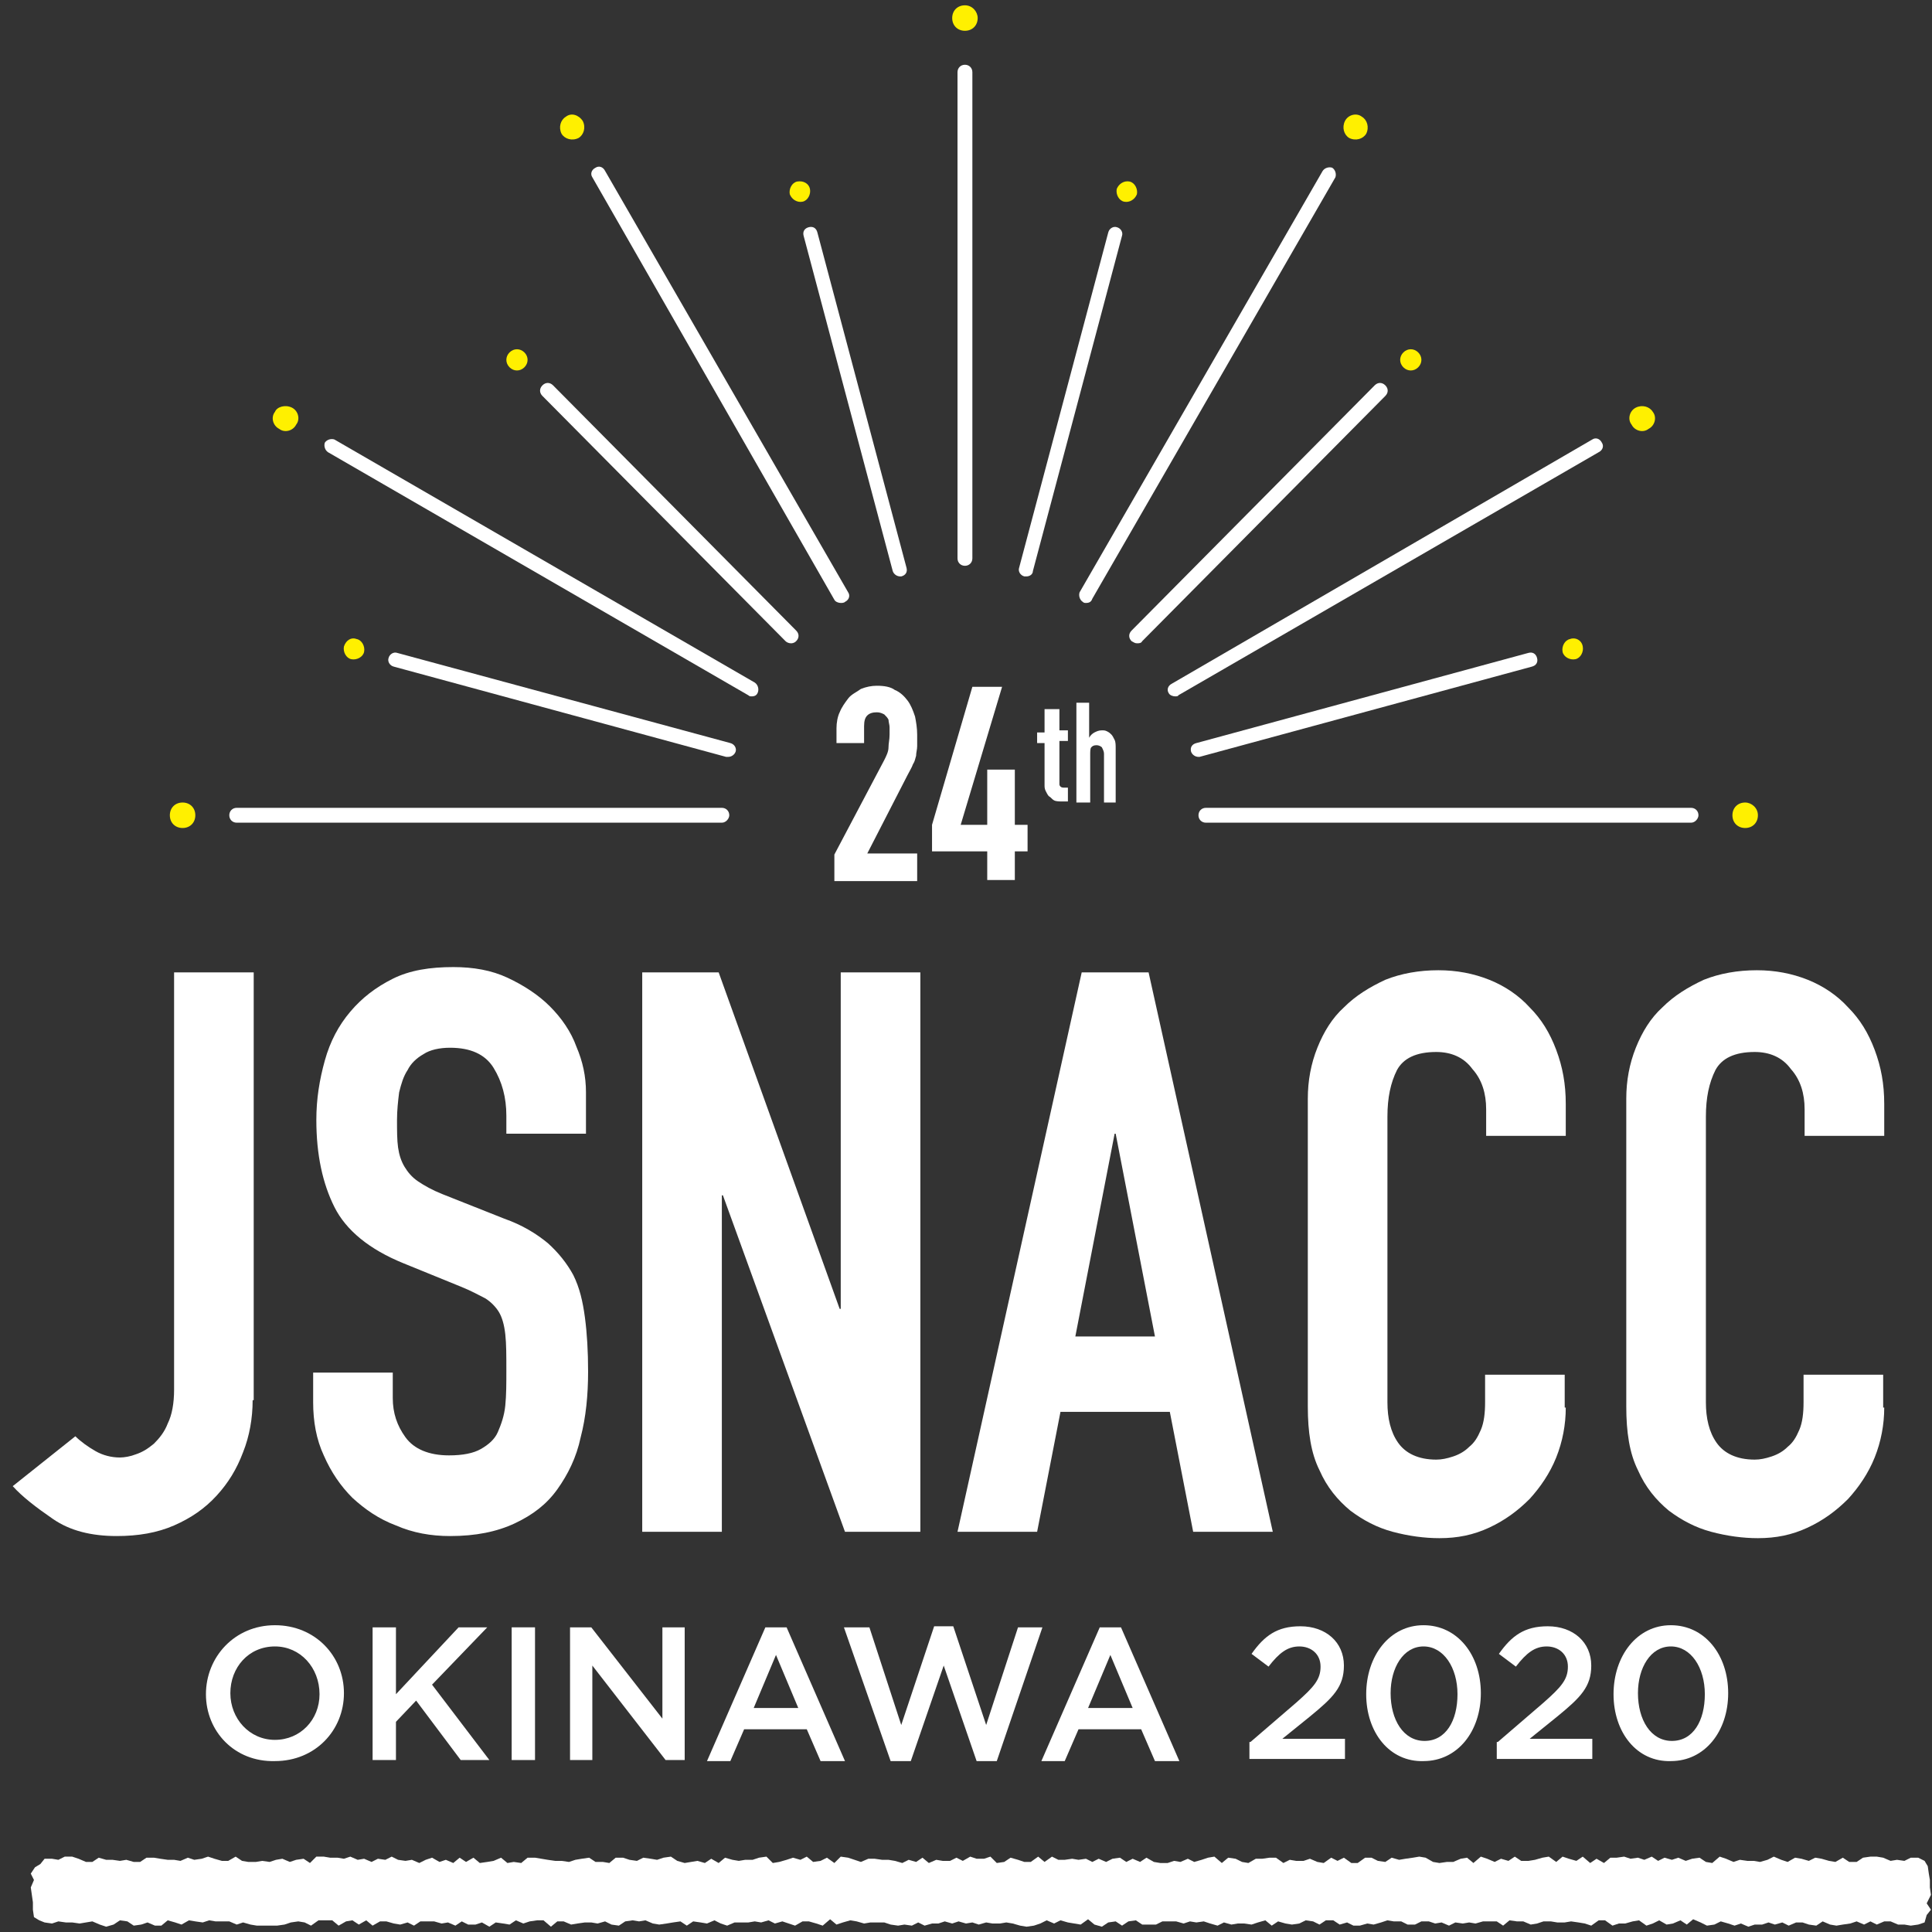 <?xml version="1.0" encoding="utf-8"?>
<!-- Generator: Adobe Illustrator 22.0.0, SVG Export Plug-In . SVG Version: 6.00 Build 0)  -->
<svg version="1.1" id="レイヤー_1" xmlns="http://www.w3.org/2000/svg" xmlns:xlink="http://www.w3.org/1999/xlink" x="0px"
	 y="0px" viewBox="0 0 182 182" style="enable-background:new 0 0 182 182;" xml:space="preserve">
<rect x="0" y="0" width="182" height="182" fill="#333333" stroke="none"/>
<style type="text/css">
	.st0{fill:#FFF000;}
	.st1{fill:#FFFFFF;}
</style>
<g>
	<g>
		<g>
			<g>
				<path class="st0" d="M92.1,1.7c0,0.7-0.5,1.2-1.2,1.2s-1.2-0.5-1.2-1.2c0-0.7,0.5-1.2,1.2-1.2S92.1,1.1,92.1,1.7z"/>
			</g>
			<g>
				<path class="st1" d="M90.9,53.3c-0.4,0-0.7-0.3-0.7-0.7V6.8c0-0.4,0.3-0.7,0.7-0.7c0.4,0,0.7,0.3,0.7,0.7v45.8
					C91.6,53,91.3,53.3,90.9,53.3z"/>
			</g>
		</g>
		<g>
			<g>
				<path class="st0" d="M76.3,17.8c0.1,0.5-0.2,1.1-0.7,1.2c-0.5,0.1-1-0.2-1.2-0.7c-0.1-0.5,0.2-1.1,0.7-1.2
					C75.7,17,76.2,17.3,76.3,17.8z"/>
			</g>
			<g>
				<path class="st1" d="M84.8,54.3c-0.3,0-0.6-0.2-0.7-0.5l-8.4-31.6c-0.1-0.4,0.1-0.7,0.5-0.8c0.4-0.1,0.7,0.1,0.8,0.5l8.4,31.6
					c0.1,0.4-0.1,0.7-0.5,0.8C84.9,54.3,84.9,54.3,84.8,54.3z"/>
			</g>
		</g>
		<g>
			<g>
				<path class="st0" d="M54.9,11.4c0.3,0.6,0.1,1.3-0.4,1.6c-0.6,0.3-1.3,0.1-1.6-0.4c-0.3-0.6-0.1-1.3,0.4-1.6
					C53.8,10.6,54.5,10.8,54.9,11.4z"/>
			</g>
			<g>
				<path class="st1" d="M79.2,56.8c-0.2,0-0.5-0.1-0.6-0.3L55.8,16.7c-0.2-0.3-0.1-0.7,0.3-0.9c0.3-0.2,0.7-0.1,0.9,0.3l22.9,39.7
					c0.2,0.3,0.1,0.7-0.3,0.9C79.5,56.8,79.3,56.8,79.2,56.8z"/>
			</g>
		</g>
		<g>
			<g>
				<path class="st0" d="M49.4,33.2c0.4,0.4,0.4,1,0,1.4c-0.4,0.4-1,0.4-1.4,0c-0.4-0.4-0.4-1,0-1.4C48.4,32.8,49,32.8,49.4,33.2z"
					/>
			</g>
			<g>
				<path class="st1" d="M74.5,60.6c-0.2,0-0.4-0.1-0.5-0.2L51.1,37.3c-0.3-0.3-0.3-0.7,0-1c0.3-0.3,0.7-0.3,1,0l22.9,23.1
					c0.3,0.3,0.3,0.7,0,1C74.8,60.6,74.6,60.6,74.5,60.6z"/>
			</g>
		</g>
		<g>
			<g>
				<path class="st0" d="M27.5,38.4c0.6,0.3,0.8,1.1,0.4,1.6c-0.3,0.6-1.1,0.8-1.6,0.4c-0.6-0.3-0.8-1.1-0.4-1.6
					C26.1,38.3,26.9,38.1,27.5,38.4z"/>
			</g>
			<g>
				<path class="st1" d="M70.8,65.6c-0.1,0-0.2,0-0.3-0.1L30.9,42.6c-0.3-0.2-0.4-0.6-0.3-0.9c0.2-0.3,0.6-0.4,0.9-0.3l39.6,22.9
					c0.3,0.2,0.4,0.6,0.3,0.9C71.3,65.5,71.1,65.6,70.8,65.6z"/>
			</g>
		</g>
		<g>
			<g>
				<path class="st0" d="M33.6,60.2c0.5,0.1,0.8,0.7,0.7,1.2c-0.1,0.5-0.7,0.8-1.2,0.7c-0.5-0.1-0.8-0.7-0.7-1.2
					C32.6,60.3,33.1,60,33.6,60.2z"/>
			</g>
			<g>
				<path class="st1" d="M68.6,71.3c-0.1,0-0.1,0-0.2,0l-31.3-8.5c-0.4-0.1-0.6-0.5-0.5-0.8c0.1-0.4,0.5-0.6,0.8-0.5L68.8,70
					c0.4,0.1,0.6,0.5,0.5,0.8C69.2,71.1,68.9,71.3,68.6,71.3z"/>
			</g>
		</g>
		<g>
			<g>
				<path class="st0" d="M17.2,75.6c0.7,0,1.2,0.5,1.2,1.2c0,0.7-0.5,1.2-1.2,1.2c-0.7,0-1.2-0.5-1.2-1.2
					C16,76.1,16.5,75.6,17.2,75.6z"/>
			</g>
			<g>
				<path class="st1" d="M68,77.5H22.3c-0.4,0-0.7-0.3-0.7-0.7c0-0.4,0.3-0.7,0.7-0.7H68c0.4,0,0.7,0.3,0.7,0.7
					C68.7,77.1,68.4,77.5,68,77.5z"/>
			</g>
		</g>
		<g>
			<g>
				<path class="st0" d="M105.2,17.8c-0.1,0.5,0.2,1.1,0.7,1.2c0.5,0.1,1-0.2,1.2-0.7c0.1-0.5-0.2-1.1-0.7-1.2
					C105.9,17,105.4,17.3,105.2,17.8z"/>
			</g>
			<g>
				<path class="st1" d="M96.7,54.3c-0.1,0-0.1,0-0.2,0c-0.4-0.1-0.6-0.5-0.5-0.8l8.4-31.6c0.1-0.4,0.5-0.6,0.8-0.5
					c0.4,0.1,0.6,0.5,0.5,0.8l-8.4,31.6C97.3,54.1,97,54.3,96.7,54.3z"/>
			</g>
		</g>
		<g>
			<g>
				<path class="st0" d="M126.7,11.4c-0.3,0.6-0.1,1.3,0.4,1.6c0.6,0.3,1.3,0.1,1.6-0.4c0.3-0.6,0.1-1.3-0.4-1.6
					C127.8,10.6,127,10.8,126.7,11.4z"/>
			</g>
			<g>
				<path class="st1" d="M102.3,56.8c-0.1,0-0.2,0-0.3-0.1c-0.3-0.2-0.4-0.6-0.3-0.9l22.9-39.7c0.2-0.3,0.6-0.4,0.9-0.3
					c0.3,0.2,0.4,0.6,0.3,0.9l-22.9,39.7C102.8,56.7,102.6,56.8,102.3,56.8z"/>
			</g>
		</g>
		<g>
			<g>
				<path class="st0" d="M132.2,33.2c-0.4,0.4-0.4,1,0,1.4c0.4,0.4,1,0.4,1.4,0c0.4-0.4,0.4-1,0-1.4
					C133.2,32.8,132.6,32.8,132.2,33.2z"/>
			</g>
			<g>
				<path class="st1" d="M107.1,60.6c-0.2,0-0.3-0.1-0.5-0.2c-0.3-0.3-0.3-0.7,0-1l22.9-23.1c0.3-0.3,0.7-0.3,1,0
					c0.3,0.3,0.3,0.7,0,1l-22.9,23.1C107.5,60.6,107.3,60.6,107.1,60.6z"/>
			</g>
		</g>
		<g>
			<g>
				<path class="st0" d="M154.1,38.4c-0.6,0.3-0.8,1.1-0.4,1.6c0.3,0.6,1.1,0.8,1.6,0.4c0.6-0.3,0.8-1.1,0.4-1.6
					C155.4,38.3,154.7,38.1,154.1,38.4z"/>
			</g>
			<g>
				<path class="st1" d="M110.7,65.6c-0.2,0-0.5-0.1-0.6-0.3c-0.2-0.3-0.1-0.7,0.3-0.9L150,41.4c0.3-0.2,0.7-0.1,0.9,0.3
					c0.2,0.3,0.1,0.7-0.3,0.9l-39.6,22.9C111,65.6,110.8,65.6,110.7,65.6z"/>
			</g>
		</g>
		<g>
			<g>
				<path class="st0" d="M147.9,60.2c-0.5,0.1-0.8,0.7-0.7,1.2c0.1,0.5,0.7,0.8,1.2,0.7c0.5-0.1,0.8-0.7,0.7-1.2
					C149,60.3,148.4,60,147.9,60.2z"/>
			</g>
			<g>
				<path class="st1" d="M112.9,71.3c-0.3,0-0.6-0.2-0.7-0.5c-0.1-0.4,0.1-0.7,0.5-0.8l31.3-8.5c0.4-0.1,0.7,0.1,0.8,0.5
					c0.1,0.4-0.1,0.7-0.5,0.8l-31.3,8.5C113.1,71.3,113,71.3,112.9,71.3z"/>
			</g>
		</g>
		<g>
			<g>
				<path class="st0" d="M164.4,75.6c-0.7,0-1.2,0.5-1.2,1.2c0,0.7,0.5,1.2,1.2,1.2c0.7,0,1.2-0.5,1.2-1.2
					C165.6,76.1,165,75.6,164.4,75.6z"/>
			</g>
			<g>
				<path class="st1" d="M159.3,77.5h-45.7c-0.4,0-0.7-0.3-0.7-0.7c0-0.4,0.3-0.7,0.7-0.7h45.7c0.4,0,0.7,0.3,0.7,0.7
					C160,77.1,159.7,77.5,159.3,77.5z"/>
			</g>
		</g>
	</g>
	<g>
		<polygon class="st1" points="181.9,179.9 181.5,180.4 181.3,181.1 180.7,181.3 180,181.4 179.4,181.3 178.8,181.3 178.1,181 
			177.5,181 176.8,181.3 176.2,181 175.6,181.3 174.9,181 174.3,181.2 173.6,181.3 173,181.4 172.4,181.3 171.7,181 171.1,181.4 
			170.4,181.3 169.8,181.1 169.2,181.1 168.5,181.4 167.9,181.1 167.2,181.3 166.6,181.1 166,181.3 165.3,181.3 164.7,181.5 
			164,181.2 163.4,181.4 162.8,181.2 162.1,181 161.5,181.3 160.8,181.4 160.2,181.1 159.5,180.8 158.9,181.3 158.3,180.9 
			157.6,181.2 157,181.3 156.3,180.9 155.7,181.2 155.1,181.4 154.4,180.9 153.8,181 153.1,181.2 152.5,181.2 151.9,181.4 
			151.2,180.9 150.6,180.9 149.9,181.4 149.3,181.2 148.7,181.1 148,181 147.4,181.1 146.7,181.1 146.1,181 145.4,181 144.8,181.2 
			144.2,181.3 143.5,181 142.9,181 142.2,180.9 141.6,181.4 141,181 140.3,181 139.7,181 139,181.2 138.4,181.1 137.8,181.2 
			137.1,181.1 136.5,181.4 135.8,181.1 135.2,181.2 134.6,181 133.9,181 133.3,181.3 132.6,181.3 132,181 131.3,181 130.7,180.9 
			130.1,181.1 129.4,181.3 128.8,181.2 128.1,181.4 127.5,181.4 126.9,181.1 126.2,181.3 125.6,180.9 124.9,180.9 124.3,181.3 
			123.7,181 123,180.9 122.4,181.2 121.7,181.3 121.1,181.2 120.4,181 119.8,181.4 119.2,180.9 118.5,181.1 117.9,181.3 
			117.2,181.2 116.6,181.2 116,181.3 115.3,181.1 114.7,181.4 114,181.2 113.4,181 112.7,181.1 112.1,181 111.5,181.2 110.8,181 
			110.2,181 109.5,181 108.9,181.3 108.3,181.3 107.6,181.3 107,180.9 106.3,181 105.7,181.4 105.1,181 104.4,181.1 103.8,181.5 
			103.1,181.3 102.5,180.8 101.8,181.3 101.2,181.2 100.6,181.1 99.9,180.9 99.3,181.2 98.6,180.9 98,181.2 97.4,181.4 96.7,181.5 
			96.1,181.4 95.4,181.2 94.8,181.1 94.2,181.2 93.5,181.2 92.9,181.1 92.2,181.3 91.6,181.1 91,181.2 90.3,181 89.7,181.2 89,181 
			88.4,181.2 87.8,181.2 87.1,181.4 86.5,181.1 85.9,181.4 85.2,181.3 84.6,181.4 83.9,181.3 83.3,181.1 82.7,181.1 82,181.1 
			81.4,181.2 80.7,181 80.1,180.9 79.4,181.1 78.8,181.3 78.2,180.8 77.5,181.4 76.9,181.2 76.2,181 75.6,181 74.9,181.4 
			74.3,181.2 73.7,181 73,181.2 72.4,180.9 71.7,181.1 71.1,181 70.5,181.1 69.8,181.1 69.2,181.1 68.5,181.4 67.9,181.2 
			67.3,180.9 66.6,181.2 66,181.1 65.3,181 64.7,181.4 64.1,181 63.4,181.1 62.8,181.2 62.1,181.3 61.5,181.2 60.8,180.9 60.2,181 
			59.6,180.9 58.9,181 58.3,181.4 57.6,181.3 57,181 56.3,181.2 55.7,181.1 55.1,181.1 54.4,181.2 53.8,181.3 53.1,181 52.5,181 
			51.9,181.5 51.2,180.9 50.6,180.9 49.9,181 49.3,181.2 48.6,180.9 48,181.3 47.4,181.2 46.7,181.1 46.1,181.5 45.4,181.1 
			44.8,181.3 44.1,181.3 43.5,181 42.9,181.4 42.2,181.1 41.6,181.2 40.9,181 40.3,181 39.6,181 39,181.4 38.4,181.1 37.7,181.3 
			37.1,181.2 36.4,181 35.8,181 35.1,181.4 34.5,180.9 33.8,181.3 33.2,180.9 32.6,181 31.9,181.4 31.3,180.9 30.6,180.9 30,180.9 
			29.3,181.4 28.7,181.1 28.1,181 27.4,181.1 26.8,181.3 26.1,181.4 25.5,181.4 24.9,181.4 24.2,181.4 23.6,181.3 22.9,181.1 
			22.3,181.3 21.6,181 21,181 20.3,181 19.7,180.9 19.1,181.1 18.4,181 17.8,180.9 17.1,181.3 16.5,181.1 15.8,180.9 15.2,181.4 
			14.6,181.4 13.9,181.1 13.3,181.3 12.6,181.4 12,181 11.3,180.9 10.7,181.3 10,181.5 9.4,181.3 8.7,181 8.1,181.1 7.5,181.2 
			6.8,181.1 6.2,181.1 5.5,181 4.9,181.2 4.2,181.1 3.7,180.9 3.2,180.6 3.1,179.9 3.1,179.2 3,178.5 2.9,177.8 3.2,177.1 
			2.9,176.5 3.3,175.9 3.8,175.6 4.2,175.1 4.9,175.1 5.5,175.2 6.1,174.9 6.8,174.9 7.4,175.1 8.1,175.4 8.7,175.4 9.3,175 
			10,175.2 10.6,175.2 11.3,175.3 11.9,175.2 12.6,175.4 13.2,175.4 13.8,175 14.5,175 15.1,175.1 15.8,175.2 16.4,175.2 17,175.3 
			17.7,175 18.3,175.2 19,175.1 19.6,174.9 20.2,175.1 20.9,175.3 21.5,175.3 22.2,174.9 22.8,175.3 23.4,175.4 24.1,175.4 
			24.7,175.3 25.4,175.4 26,175.2 26.6,175.1 27.3,175.4 27.9,175.2 28.6,175.1 29.2,175.5 29.8,174.9 30.5,174.9 31.1,175 
			31.8,175 32.4,175.1 33,174.9 33.7,175.2 34.3,175.1 35,175.4 35.6,175.1 36.3,175.2 36.9,174.9 37.5,175.2 38.2,175.3 
			38.8,175.2 39.5,175.5 40.1,175.2 40.7,175 41.4,175.4 42,175.2 42.7,175.5 43.3,175 43.9,175.4 44.6,175 45.2,175.5 45.9,175.4 
			46.5,175.3 47.2,175 47.8,175.5 48.4,175.4 49.1,175.5 49.7,175 50.4,175 51,175.1 51.6,175.2 52.3,175.3 52.9,175.3 53.6,175.4 
			54.2,175.2 54.8,175.1 55.5,175 56.1,175.4 56.8,175.4 57.4,175.5 58,175 58.7,175 59.3,175.2 60,175.3 60.6,175 61.3,175.1 
			61.9,175.2 62.5,175 63.2,174.9 63.8,175.3 64.5,175.5 65.1,175.4 65.7,175.3 66.4,175.5 67,175.1 67.7,175.5 68.3,175 69,175.2 
			69.6,175.3 70.2,175.2 70.9,175.2 71.5,175 72.2,174.9 72.8,175.5 73.4,175.4 74.1,175.2 74.7,175 75.4,175.2 76,174.9 
			76.6,175.4 77.3,175.3 77.9,175 78.6,175.5 79.2,174.9 79.9,175 80.5,175.2 81.1,175.4 81.8,175.1 82.4,175.1 83.1,175.2 
			83.7,175.2 84.3,175.3 85,175.5 85.6,175.2 86.3,175.4 86.9,175 87.5,175.5 88.2,175.2 88.8,175.3 89.5,175.3 90.1,175 
			90.7,175.3 91.4,174.9 92,175.1 92.7,175.1 93.3,174.9 93.9,175.5 94.6,175.4 95.2,175 95.9,175.2 96.5,175.4 97.1,175.4 
			97.8,174.9 98.4,175.4 99.1,174.9 99.7,175.2 100.3,175.2 101,175.1 101.6,175.2 102.3,175.1 102.9,175.4 103.5,175.1 
			104.2,175.4 104.8,175.1 105.5,175 106.1,175.4 106.7,175.1 107.4,175.4 108,175 108.7,175.4 109.3,175.5 110,175.5 110.6,175.3 
			111.2,175.4 111.9,175.1 112.5,175.4 113.2,175.2 113.8,175 114.4,174.9 115.1,175.5 115.7,175 116.4,175.1 117,175.4 
			117.6,175.5 118.3,175.1 118.9,175.1 119.6,175 120.2,175 120.9,175.5 121.5,175.2 122.1,175.3 122.8,175.3 123.4,175.1 
			124.1,175.4 124.7,175.5 125.4,175 126,175.3 126.6,175 127.3,175.5 127.9,175.5 128.6,175 129.2,175 129.8,175.3 130.5,175.4 
			131.1,175 131.8,175.2 132.4,175.1 133.1,175 133.7,174.9 134.3,175 135,175.4 135.6,175.5 136.3,175.4 136.9,175.4 137.6,175.1 
			138.2,175 138.8,175.5 139.5,174.9 140.1,175.1 140.8,175.4 141.4,175.1 142.1,175.3 142.7,174.9 143.3,175.3 144,175.3 
			144.6,175.2 145.3,175 145.9,174.9 146.6,175.4 147.2,174.9 147.8,175.1 148.5,175.3 149.1,174.9 149.8,175.5 150.4,175.1 
			151.1,175.5 151.7,175 152.3,175 153,174.9 153.6,175.1 154.3,175 154.9,175.2 155.6,174.9 156.2,175.3 156.8,175 157.5,175.2 
			158.1,175 158.8,175.3 159.4,175.1 160.1,175 160.7,175.4 161.3,175.5 162,174.9 162.6,175.1 163.3,175.4 163.9,175.2 
			164.6,175.3 165.2,175.3 165.8,175.4 166.5,175.2 167.1,174.9 167.8,175.2 168.4,175.4 169.1,175 169.7,175.1 170.4,175.3 
			171,175 171.6,175.1 172.3,175.3 172.9,175.4 173.6,175 174.2,175.4 174.9,175.4 175.5,175 176.2,174.9 176.8,174.9 177.4,175 
			178.1,175.3 178.7,175.2 179.4,175.3 180,175 180.7,175 181.3,175.3 181.6,175.8 181.7,176.5 181.8,177.1 181.8,177.8 
			181.9,178.5 181.5,179.3 		"/>
	</g>
	<g>
		<path class="st1" d="M23.8,131.9c0,1.7-0.3,3.4-0.9,4.9c-0.6,1.6-1.4,2.9-2.5,4.1c-1.1,1.2-2.4,2.1-4,2.8s-3.4,1-5.4,1
			c-2.4,0-4.4-0.5-6-1.6c-1.6-1.1-2.9-2.1-3.8-3.1l5.9-4.7c0.5,0.5,1.2,1,1.9,1.4c0.7,0.4,1.5,0.6,2.3,0.6c0.4,0,1-0.1,1.5-0.3
			c0.6-0.2,1.1-0.5,1.7-1c0.5-0.5,1-1.1,1.3-1.9c0.4-0.8,0.6-1.9,0.6-3.2V91.6h7.5V131.9z"/>
		<path class="st1" d="M55.2,106.8h-7.5v-1.7c0-1.7-0.4-3.2-1.2-4.5c-0.8-1.3-2.2-1.9-4.1-1.9c-1,0-1.9,0.2-2.5,0.6
			c-0.7,0.4-1.2,0.9-1.5,1.5c-0.4,0.6-0.6,1.3-0.8,2.1c-0.1,0.8-0.2,1.7-0.2,2.6c0,1,0,1.9,0.1,2.6c0.1,0.7,0.3,1.3,0.6,1.8
			c0.3,0.5,0.7,1,1.3,1.4c0.6,0.4,1.3,0.8,2.3,1.2l5.8,2.3c1.7,0.6,3,1.4,4.1,2.3c1,0.9,1.8,1.9,2.4,3c0.6,1.2,0.9,2.5,1.1,4
			c0.2,1.5,0.3,3.2,0.3,5.1c0,2.2-0.2,4.3-0.7,6.2c-0.4,1.9-1.2,3.5-2.2,4.9c-1,1.4-2.3,2.4-4,3.2c-1.7,0.8-3.7,1.2-6.1,1.2
			c-1.8,0-3.5-0.3-5.1-1c-1.6-0.6-2.9-1.5-4.1-2.6c-1.1-1.1-2-2.4-2.7-4c-0.7-1.5-1-3.2-1-5v-2.8h7.5v2.4c0,1.4,0.4,2.6,1.2,3.7
			s2.2,1.7,4.1,1.7c1.3,0,2.3-0.2,3-0.6c0.7-0.4,1.3-0.9,1.6-1.6s0.6-1.5,0.7-2.5c0.1-1,0.1-2.1,0.1-3.3c0-1.4,0-2.5-0.1-3.4
			c-0.1-0.9-0.3-1.6-0.6-2.1c-0.3-0.5-0.8-1-1.3-1.3c-0.6-0.3-1.3-0.7-2.3-1.1l-5.4-2.2c-3.2-1.3-5.4-3.1-6.5-5.3
			c-1.1-2.2-1.7-4.9-1.7-8.2c0-2,0.3-3.8,0.8-5.6c0.5-1.8,1.3-3.3,2.4-4.6c1.1-1.3,2.4-2.3,4-3.1c1.6-0.8,3.5-1.1,5.7-1.1
			c1.9,0,3.6,0.3,5.1,1c1.5,0.7,2.9,1.6,4,2.7c1.1,1.1,2,2.4,2.5,3.8c0.6,1.4,0.9,2.8,0.9,4.3V106.8z"/>
		<path class="st1" d="M60.5,91.6h7.2l11.4,31.7h0.1V91.6h7.5v52.7h-7.1l-11.5-31.7H68v31.7h-7.5V91.6z"/>
		<path class="st1" d="M101.9,91.6h6.3l11.7,52.7h-7.5l-2.2-11.3H99.9l-2.2,11.3h-7.5L101.9,91.6z M105.1,106.8h-0.1l-3.7,19.1h7.5
			L105.1,106.8z"/>
		<path class="st1" d="M147.5,132.6c0,1.6-0.3,3.2-0.9,4.7s-1.5,2.8-2.5,3.9c-1.1,1.1-2.3,2-3.8,2.7c-1.5,0.7-3,1-4.7,1
			c-1.4,0-2.9-0.2-4.4-0.6s-2.8-1.1-4-2c-1.2-1-2.2-2.2-2.9-3.8c-0.8-1.6-1.1-3.6-1.1-6v-29c0-1.7,0.3-3.3,0.9-4.8
			c0.6-1.5,1.4-2.8,2.5-3.8c1.1-1.1,2.4-1.9,3.9-2.6c1.5-0.6,3.2-0.9,5-0.9c1.7,0,3.3,0.3,4.8,0.9c1.5,0.6,2.8,1.5,3.8,2.6
			c1.1,1.1,1.9,2.4,2.5,4s0.9,3.2,0.9,5.1v3H140v-2.5c0-1.5-0.4-2.8-1.3-3.8c-0.8-1.1-2-1.6-3.4-1.6c-1.9,0-3.1,0.6-3.7,1.7
			c-0.6,1.2-0.9,2.6-0.9,4.4v26.9c0,1.5,0.3,2.8,1,3.8s1.9,1.6,3.6,1.6c0.5,0,1-0.1,1.6-0.3c0.6-0.2,1.1-0.5,1.5-0.9
			c0.5-0.4,0.8-0.9,1.1-1.6c0.3-0.7,0.4-1.6,0.4-2.6v-2.6h7.5V132.6z"/>
		<path class="st1" d="M177.5,132.6c0,1.6-0.3,3.2-0.9,4.7s-1.5,2.8-2.5,3.9c-1.1,1.1-2.3,2-3.8,2.7c-1.5,0.7-3,1-4.7,1
			c-1.4,0-2.9-0.2-4.4-0.6s-2.8-1.1-4-2c-1.2-1-2.2-2.2-2.9-3.8c-0.8-1.6-1.1-3.6-1.1-6v-29c0-1.7,0.3-3.3,0.9-4.8
			c0.6-1.5,1.4-2.8,2.5-3.8c1.1-1.1,2.4-1.9,3.9-2.6c1.5-0.6,3.2-0.9,5-0.9c1.7,0,3.3,0.3,4.8,0.9c1.5,0.6,2.8,1.5,3.8,2.6
			c1.1,1.1,1.9,2.4,2.5,4s0.9,3.2,0.9,5.1v3H170v-2.5c0-1.5-0.4-2.8-1.3-3.8c-0.8-1.1-2-1.6-3.4-1.6c-1.9,0-3.1,0.6-3.7,1.7
			c-0.6,1.2-0.9,2.6-0.9,4.4v26.9c0,1.5,0.3,2.8,1,3.8s1.9,1.6,3.6,1.6c0.5,0,1-0.1,1.6-0.3c0.6-0.2,1.1-0.5,1.5-0.9
			c0.5-0.4,0.8-0.9,1.1-1.6c0.3-0.7,0.4-1.6,0.4-2.6v-2.6h7.5V132.6z"/>
	</g>
	<g>
		<path class="st1" d="M19.4,159.6L19.4,159.6c0-3.5,2.7-6.5,6.5-6.5s6.5,2.9,6.5,6.4v0c0,3.5-2.7,6.4-6.5,6.4
			C22.1,166,19.4,163.1,19.4,159.6z M30.1,159.6L30.1,159.6c0-2.5-1.8-4.5-4.2-4.5c-2.5,0-4.2,2-4.2,4.4v0c0,2.4,1.8,4.4,4.2,4.4
			S30.1,162,30.1,159.6z"/>
		<path class="st1" d="M35.1,153.3h2.2v6.3l5.9-6.3h2.7l-5.2,5.4l5.4,7.1h-2.7l-4.2-5.6l-1.9,2v3.6h-2.2V153.3z"/>
		<path class="st1" d="M48.2,153.3h2.2v12.5h-2.2V153.3z"/>
		<path class="st1" d="M53.7,153.3h2l6.7,8.6v-8.6h2.1v12.5h-1.8l-6.9-8.9v8.9h-2.1V153.3z"/>
		<path class="st1" d="M72.1,153.3h2l5.5,12.6h-2.3l-1.3-3h-5.9l-1.3,3h-2.2L72.1,153.3z M75.2,160.9l-2.1-5l-2.1,5H75.2z"/>
		<path class="st1" d="M79.5,153.3h2.4l3,9.2l3.1-9.3h1.8l3.1,9.3l3-9.2h2.3l-4.3,12.6h-1.9l-3.1-9l-3.1,9h-1.9L79.5,153.3z"/>
		<path class="st1" d="M103.6,153.3h2l5.5,12.6h-2.3l-1.3-3h-5.9l-1.3,3h-2.2L103.6,153.3z M106.7,160.9l-2.1-5l-2.1,5H106.7z"/>
		<path class="st1" d="M117.8,164.1l4.3-3.7c1.7-1.5,2.3-2.2,2.3-3.4c0-1.2-0.9-1.9-2-1.9s-1.9,0.6-2.9,1.9l-1.6-1.2
			c1.2-1.7,2.4-2.6,4.6-2.6c2.4,0,4.1,1.5,4.1,3.7v0c0,2-1,3-3.2,4.8l-2.6,2.1h5.9v1.9h-9V164.1z"/>
		<path class="st1" d="M128.7,159.6L128.7,159.6c0-3.6,2.2-6.5,5.4-6.5c3.2,0,5.4,2.8,5.4,6.4v0c0,3.6-2.2,6.4-5.4,6.4
			C130.9,166,128.7,163.2,128.7,159.6z M137.3,159.6L137.3,159.6c0-2.5-1.3-4.5-3.2-4.5c-1.9,0-3.1,2-3.1,4.4v0
			c0,2.5,1.2,4.5,3.2,4.5S137.3,162.1,137.3,159.6z"/>
		<path class="st1" d="M141.1,164.1l4.3-3.7c1.7-1.5,2.3-2.2,2.3-3.4c0-1.2-0.9-1.9-2-1.9s-1.9,0.6-2.9,1.9l-1.6-1.2
			c1.2-1.7,2.4-2.6,4.6-2.6c2.4,0,4.1,1.5,4.1,3.7v0c0,2-1,3-3.2,4.8l-2.6,2.1h5.9v1.9h-9V164.1z"/>
		<path class="st1" d="M152,159.6L152,159.6c0-3.6,2.2-6.5,5.4-6.5c3.2,0,5.4,2.8,5.4,6.4v0c0,3.6-2.2,6.4-5.4,6.4
			C154.2,166,152,163.2,152,159.6z M160.6,159.6L160.6,159.6c0-2.5-1.3-4.5-3.2-4.5c-1.9,0-3.1,2-3.1,4.4v0c0,2.5,1.2,4.5,3.2,4.5
			S160.6,162.1,160.6,159.6z"/>
	</g>
	<g>
		<g>
			<path class="st1" d="M78.6,80.5l4.7-8.9c0.2-0.4,0.4-0.8,0.4-1.2s0.1-0.7,0.1-1.2c0-0.2,0-0.5,0-0.7c0-0.2-0.1-0.5-0.1-0.7
				c-0.1-0.2-0.2-0.3-0.4-0.5c-0.2-0.1-0.4-0.2-0.7-0.2c-0.4,0-0.7,0.1-0.9,0.3s-0.3,0.5-0.3,1V70h-2.6v-1.4c0-0.5,0.1-1.1,0.3-1.5
				c0.2-0.5,0.5-0.9,0.8-1.3c0.3-0.4,0.8-0.6,1.2-0.9c0.5-0.2,1-0.3,1.5-0.3c0.7,0,1.3,0.1,1.7,0.4c0.5,0.2,0.9,0.6,1.2,1
				c0.3,0.4,0.5,0.9,0.7,1.5c0.1,0.5,0.2,1.1,0.2,1.7c0,0.4,0,0.8,0,1.1c0,0.3-0.1,0.6-0.1,0.9c-0.1,0.3-0.1,0.5-0.3,0.8
				c-0.1,0.3-0.3,0.6-0.5,1l-3.8,7.4h4.7v2.6h-7.8V80.5z"/>
			<path class="st1" d="M93,80.2h-5.2v-2.5l3.8-13h2.8l-3.9,13H93v-5.2h2.6v5.2h1.2v2.5h-1.2v2.7H93V80.2z"/>
			<path class="st1" d="M98.5,66.8h1.3v2h0.8v1h-0.8v3.7c0,0.2,0,0.3,0,0.4c0,0.1,0.1,0.2,0.1,0.2s0.1,0.1,0.3,0.1
				c0.1,0,0.2,0,0.4,0v1.3h-0.5c-0.3,0-0.6,0-0.8-0.1S99,75.1,98.8,75c-0.1-0.1-0.2-0.3-0.3-0.5c-0.1-0.2-0.1-0.4-0.1-0.5v-4h-0.7
				v-1h0.7V66.8z"/>
			<path class="st1" d="M101.3,66.2h1.3v3.3h0c0.1-0.2,0.3-0.4,0.5-0.5c0.2-0.1,0.4-0.2,0.7-0.2c0.2,0,0.3,0,0.5,0.1
				c0.2,0.1,0.3,0.2,0.4,0.3c0.1,0.1,0.2,0.3,0.3,0.5s0.1,0.5,0.1,0.8v5.1H104v-4.6c0-0.2-0.1-0.4-0.2-0.6c-0.1-0.1-0.3-0.2-0.5-0.2
				c-0.3,0-0.4,0.1-0.5,0.2s-0.1,0.4-0.1,0.7v4.5h-1.3V66.2z"/>
		</g>
	</g>
</g>
</svg>
